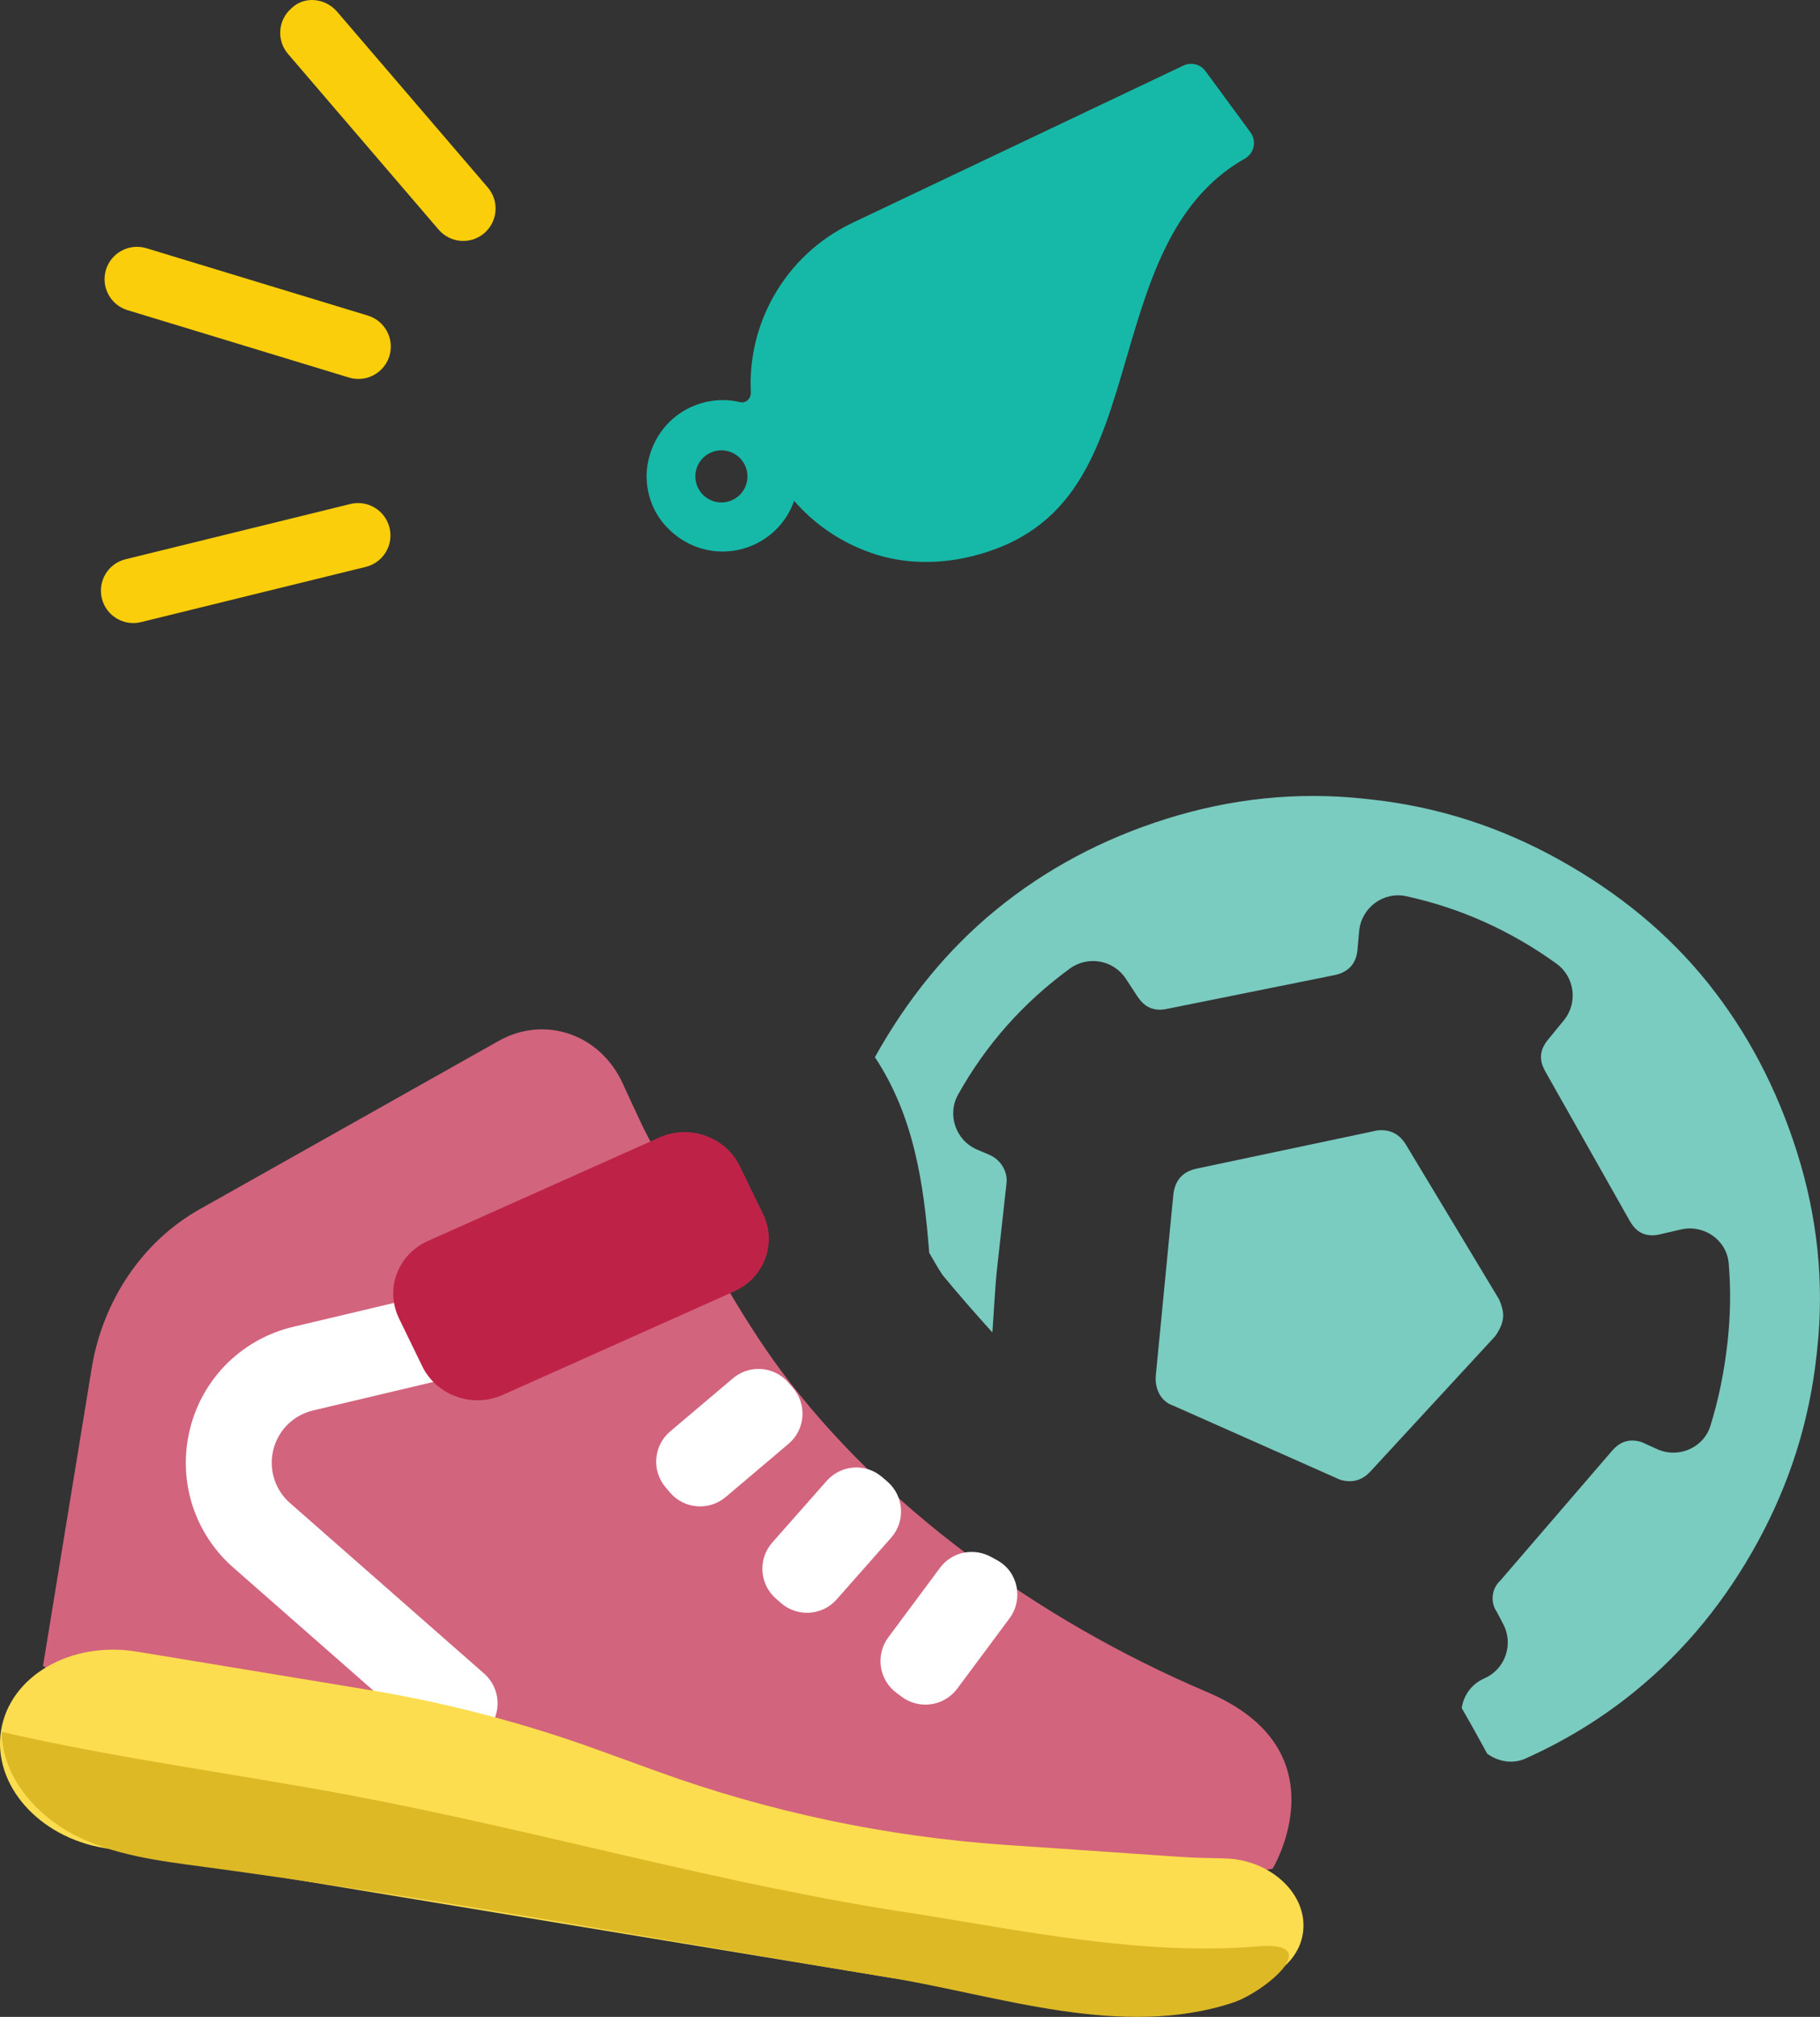 <?xml version="1.0" encoding="utf-8"?>
<!-- Generator: Adobe Illustrator 21.0.0, SVG Export Plug-In . SVG Version: 6.00 Build 0)  -->
<svg version="1.1" id="Layer_1" xmlns="http://www.w3.org/2000/svg" xmlns:xlink="http://www.w3.org/1999/xlink" x="0px" y="0px"
	 viewBox="0 0 69.308 76.79" style="enable-background:new 0 0 69.308 76.79;" xml:space="preserve">
<rect x="0" y="0" width="69.308" height="76.79" fill="#333333" stroke="none"/>
<style type="text/css">
	.st0{fill:#7ACBC0;}
	.st1{fill:#FACE0B;}
	.st2{fill:#D2647E;}
	.st3{fill:#FFFFFF;}
	.st4{fill:#FCDD4F;}
	.st5{fill:#DDB926;}
	.st6{fill:#BE2347;}
	.st7{fill:#16B9A8;}
</style>
<g id="XMLID_1186_">
	<g id="XMLID_1222_">
		<g>
			<g id="XMLID_26_">
				<path id="XMLID_28_" class="st0" d="M68.438,43.885c-0.771-2.447-1.904-4.599-3.41-6.474c-1.505-1.874-3.39-3.418-5.634-4.669
					c-2.234-1.245-4.614-2.024-7.18-2.304l-0.229-0.025c-2.587-0.282-5.108-0.009-7.557,0.759c-2.448,0.767-4.618,1.929-6.501,3.47
					c-1.852,1.516-3.376,3.392-4.61,5.609c1.487,2.243,1.865,4.815,2.068,7.445c0.165,0.286,0.327,0.574,0.507,0.846
					c0.615,0.745,1.251,1.472,1.899,2.188c0.064-0.833,0.094-1.671,0.186-2.501c0.107-0.968,0.216-1.936,0.322-2.904l0.031-0.28
					c0.049-0.448-0.227-0.895-0.651-1.076l-0.472-0.202c-0.811-0.346-1.151-1.326-0.72-2.096c1.063-1.902,2.48-3.498,4.256-4.795
					c0.689-0.503,1.664-0.326,2.131,0.388l0.43,0.657c0.2,0.305,0.421,0.48,0.752,0.516c0.117,0.013,0.235,0.004,0.357-0.02
					l6.407-1.291c0.528-0.107,0.825-0.442,0.872-0.949l0.067-0.73c0.082-0.886,0.922-1.514,1.791-1.325
					c2.06,0.448,3.969,1.305,5.721,2.566c0.697,0.501,0.827,1.493,0.283,2.157l-0.609,0.745c-0.151,0.185-0.237,0.368-0.258,0.563
					c-0.023,0.214,0.034,0.417,0.165,0.649l3.204,5.67c0.187,0.331,0.416,0.518,0.747,0.555c0.136,0.015,0.272,0.001,0.417-0.033
					l0.794-0.184c0.867-0.202,1.739,0.397,1.816,1.284c0.084,0.966,0.071,1.961-0.041,2.984c-0.124,1.134-0.341,2.199-0.654,3.206
					c-0.262,0.845-1.223,1.254-2.029,0.889l-0.442-0.2c-0.13-0.073-0.264-0.107-0.4-0.122c-0.331-0.036-0.621,0.09-0.869,0.378
					l-4.265,4.953c-0.329,0.299-0.386,0.825-0.13,1.188l0.246,0.468c0.397,0.755,0.081,1.698-0.695,2.051
					c-0.012,0.006-0.025,0.011-0.037,0.017c-0.492,0.222-0.782,0.657-0.85,1.127c0.333,0.574,0.655,1.153,0.97,1.735
					c0.422,0.308,0.972,0.403,1.454,0.187c1.534-0.687,2.934-1.548,4.206-2.589c1.872-1.532,3.424-3.422,4.652-5.678
					c1.202-2.208,1.955-4.558,2.23-7.083l0.023-0.208C69.482,48.834,69.204,46.314,68.438,43.885z"/>
				<path id="XMLID_27_" class="st0" d="M53.545,43.589c-0.201-0.335-0.472-0.516-0.805-0.552c-0.146-0.016-0.294-0.011-0.447,0.035
					l-6.721,1.42c-0.546,0.115-0.838,0.458-0.893,1.022l-0.664,6.852c-0.048,0.501,0.187,0.992,0.656,1.148l6.182,2.744
					c0.139,0.078,0.283,0.115,0.429,0.131c0.334,0.036,0.641-0.079,0.906-0.366l4.741-5.14c0.173-0.235,0.284-0.476,0.309-0.705
					c0.023-0.209-0.036-0.447-0.155-0.714L53.545,43.589z"/>
			</g>
		</g>
	</g>
	<g id="XMLID_1229_">
		<g>
			<g id="XMLID_25_">
				<path class="st1" d="M14.402,21.352c-0.135,0.107-0.294,0.188-0.473,0.231L5.37,23.686c-0.661,0.163-1.329-0.242-1.492-0.903
					c-0.162-0.661,0.242-1.329,0.904-1.491l8.559-2.103c0.661-0.163,1.329,0.242,1.492,0.903
					C14.952,20.575,14.768,21.061,14.402,21.352z"/>
			</g>
			<g id="XMLID_24_">
				<path class="st1" d="M18.407,8.906c-0.517,0.411-1.27,0.342-1.703-0.163l-5.737-6.691c-0.443-0.517-0.383-1.295,0.134-1.739
					C11.6-0.17,12.395-0.07,12.839,0.447l5.737,6.691c0.443,0.517,0.383,1.295-0.134,1.739C18.431,8.887,18.418,8.896,18.407,8.906z
					"/>
			</g>
			<g id="XMLID_23_">
				<path class="st1" d="M14.417,14.159c-0.307,0.244-0.723,0.338-1.128,0.215l-8.433-2.565c-0.651-0.198-1.019-0.887-0.821-1.538
					C4.234,9.62,4.924,9.253,5.575,9.45l8.433,2.565c0.651,0.198,1.019,0.887,0.821,1.538
					C14.753,13.801,14.606,14.008,14.417,14.159z"/>
			</g>
		</g>
	</g>
	<g id="XMLID_1184_">
		<path id="XMLID_1217_" class="st2" d="M45.982,64.428c-6.594-2.803-12.492-7.206-16.232-12.232
			c-0.775-1.042-1.556-2.278-2.306-3.581l-2.932-5.65c-0.287-0.603-0.554-1.179-0.797-1.713c-0.857-1.881-2.972-2.608-4.725-1.621
			L7.598,46.043c-2.158,1.214-3.684,3.461-4.106,6.047L1.638,63.426l9.844,6.814l21.671,3.574l15.309-2.665
			C48.461,71.149,51.2,66.645,45.982,64.428z"/>
		<g id="XMLID_1224_">
			<path id="XMLID_1207_" class="st3" d="M33.784,56.401c-0.064-0.055-0.129-0.11-0.192-0.165c-0.624-0.539-1.564-0.473-2.11,0.145
				l-2.072,2.347c-0.552,0.625-0.492,1.579,0.133,2.13l0.19,0.168c0.625,0.552,1.579,0.492,2.13-0.133l2.074-2.35
				C34.494,57.913,34.425,56.947,33.784,56.401z"/>
			<path id="XMLID_1203_" class="st3" d="M30.187,52.829c-0.056-0.064-0.111-0.127-0.166-0.191c-0.54-0.624-1.479-0.695-2.109-0.162
				l-2.39,2.022c-0.636,0.538-0.716,1.491-0.177,2.127l0.164,0.194c0.538,0.636,1.491,0.716,2.127,0.177l2.393-2.025
				C30.671,54.428,30.742,53.463,30.187,52.829z"/>
			<path id="XMLID_1197_" class="st3" d="M37.981,59.408c-0.075-0.041-0.15-0.083-0.224-0.124c-0.668-0.372-1.502-0.208-1.959,0.405
				l-1.971,2.651c-0.497,0.669-0.358,1.614,0.311,2.112l0.203,0.151c0.669,0.497,1.614,0.358,2.112-0.311l1.989-2.675
				C38.981,60.891,38.773,59.843,37.981,59.408z"/>
			<path id="XMLID_1196_" class="st3" d="M18.408,66.037c-0.55,0.626-1.504,0.688-2.13,0.138l-7.474-6.564
				c-1.331-1.218-1.95-3.008-1.656-4.787c0.352-2.135,1.941-3.828,4.049-4.315l4.885-1.158c0.811-0.192,1.624,0.309,1.817,1.12
				l0.058,0.247c0.192,0.811-0.309,1.624-1.12,1.817l-4.901,1.162c-0.812,0.187-1.424,0.838-1.56,1.66
				c-0.112,0.68,0.122,1.363,0.626,1.832l7.434,6.529c0.626,0.55,0.688,1.504,0.138,2.13L18.408,66.037z"/>
		</g>
		<path id="XMLID_1192_" class="st4" d="M49.611,73.635L49.611,73.635c-0.163,0.99-1.061,1.75-2.25,1.905l0,0
			c-4.438,0.576-9.014,0.491-13.517-0.252L3.981,70.363c-2.516-0.415-4.279-2.426-3.939-4.491l0,0
			c0.341-2.066,2.656-3.404,5.172-2.989l8.794,1.451c2.986,0.493,5.917,1.258,8.739,2.281l2.306,0.836
			c4.236,1.536,8.71,2.479,13.231,2.789l6.607,0.453c0.58,0.04,1.159,0.05,1.738,0.062C48.386,70.788,49.857,72.142,49.611,73.635z"
			/>
		<path id="XMLID_1194_" class="st5" d="M49.024,74.289c0.389,0.479-1.172,1.662-2.076,1.959c-4.246,1.395-8.894-0.266-13.105-0.96
			c-8.707-1.436-17.405-3.048-26.152-4.221c-1.665-0.223-3.373-0.436-4.865-1.209s-2.747-2.24-2.759-3.92
			c4.371,1.01,8.817,1.579,13.226,2.405c7.255,1.359,14.377,3.46,21.681,4.535c4.185,0.676,8.664,1.585,12.914,1.226
			C48.549,74.048,48.895,74.13,49.024,74.289z"/>
		<path id="XMLID_1188_" class="st6" d="M27.962,49.166l-8.821,3.944c-1.148,0.513-2.518,0.024-3.061-1.092l-0.884-1.818
			c-0.543-1.116-0.053-2.437,1.095-2.95l8.821-3.944c1.148-0.513,2.518-0.024,3.061,1.092l0.884,1.818
			C29.599,47.332,29.109,48.652,27.962,49.166z"/>
	</g>
	<g id="XMLID_1225_">
		<path id="XMLID_1232_" class="st7" d="M45.064,2.497l-12.586,5.98c-0.014,0.007-0.028,0.014-0.042,0.022
			c-1.265,0.606-2.295,1.572-2.983,2.796c-0.647,1.151-0.92,2.413-0.86,3.643c0.011,0.229-0.183,0.426-0.406,0.373
			c-1.479-0.351-3.1,0.511-3.493,2.204c-0.208,0.895,0.053,1.873,0.684,2.541c1.423,1.506,3.732,1.117,4.656-0.528
			c0.084-0.15,0.152-0.304,0.207-0.461c0.755,0.873,1.751,1.575,2.962,1.993c1.191,0.411,2.495,0.428,3.721,0.139
			c4.041-0.953,4.945-4.049,5.977-7.583c0.473-1.621,0.963-3.297,1.764-4.725c0.721-1.284,1.617-2.217,2.74-2.851
			c0.17-0.096,0.291-0.261,0.332-0.452c0.041-0.191-0.002-0.39-0.117-0.548l-1.712-2.33C45.714,2.445,45.36,2.356,45.064,2.497z
			 M26.986,19.003c-0.477-0.268-0.647-0.874-0.379-1.351c0.268-0.477,0.874-0.647,1.351-0.379c0.477,0.268,0.647,0.874,0.379,1.351
			C28.069,19.101,27.463,19.271,26.986,19.003z"/>
	</g>
</g>
</svg>
